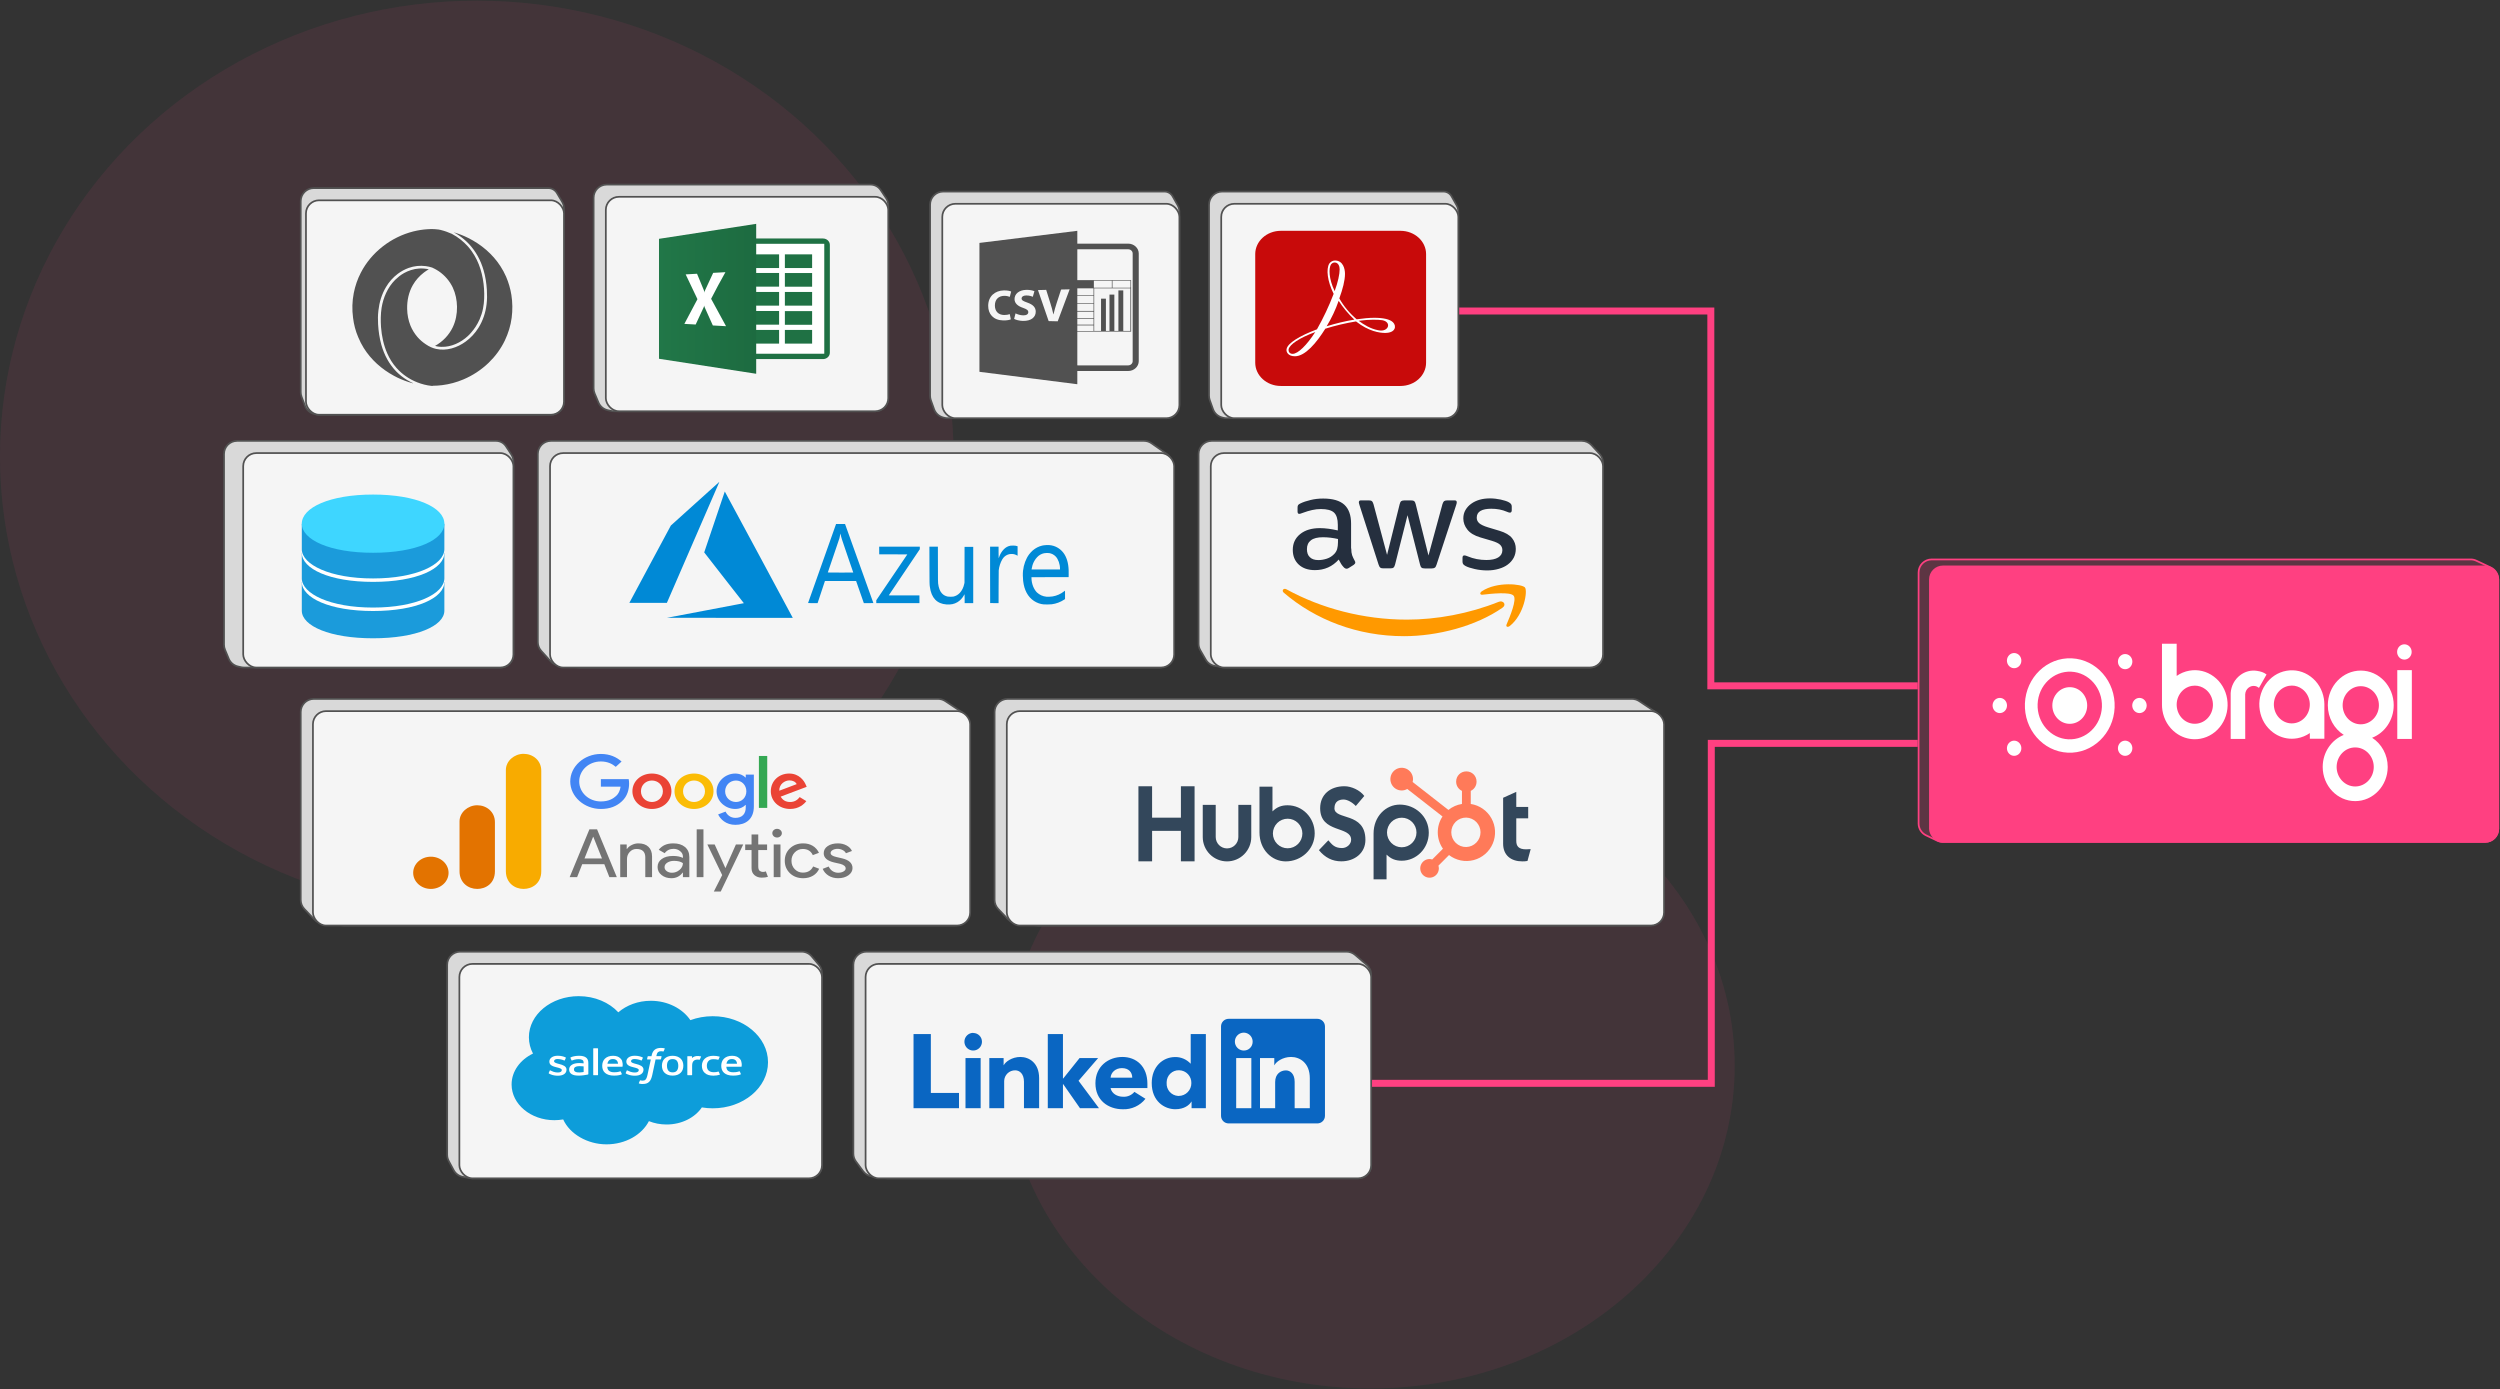 <svg width="1434" height="797" viewBox="0 0 1434 797" fill="none" xmlns="http://www.w3.org/2000/svg">
<rect x="0" y="0" width="1434" height="797" fill="#333333" stroke="none"/>
<g opacity="0.16">
<ellipse cx="273.5" cy="261.895" rx="273.5" ry="261.5" fill="#FF4081" fill-opacity="0.21"/>
<ellipse cx="273.5" cy="261.895" rx="273.5" ry="261.5" fill="#FF4081" fill-opacity="0.21"/>
<ellipse cx="273.5" cy="261.895" rx="273.5" ry="261.5" fill="#FF4081" fill-opacity="0.21"/>
</g>
<g opacity="0.16">
<ellipse cx="786" cy="611.395" rx="209" ry="185" fill="#FF4081" fill-opacity="0.21"/>
<ellipse cx="786" cy="611.395" rx="209" ry="185" fill="#FF4081" fill-opacity="0.21"/>
<ellipse cx="786" cy="611.395" rx="209" ry="185" fill="#FF4081" fill-opacity="0.21"/>
</g>
<path d="M172.5 408.395C172.5 404.252 175.858 400.895 180 400.895H531.5H538.078C539.558 400.895 541.006 401.333 542.238 402.154L551.66 408.436C553.747 409.827 555 412.168 555 414.676V523.395C555 527.537 551.642 530.895 547.5 530.895H197.557L185.016 529.683C183.221 529.51 181.549 528.696 180.306 527.391L174.569 521.367C173.241 519.972 172.5 518.12 172.5 516.195V408.395Z" fill="#D9D9D9" stroke="#515151"/>
<rect x="179.5" y="407.895" width="377" height="123" rx="7.5" fill="#F5F5F5" stroke="#515151"/>
<path d="M570.5 408.395C570.5 404.252 573.858 400.895 578 400.895H929.5H936.078C937.558 400.895 939.006 401.333 940.238 402.154L949.66 408.436C951.747 409.827 953 412.168 953 414.676V523.395C953 527.537 949.642 530.895 945.5 530.895H595.557L583.016 529.683C581.221 529.51 579.549 528.696 578.306 527.391L572.569 521.367C571.241 519.972 570.5 518.12 570.5 516.195V408.395Z" fill="#D9D9D9" stroke="#515151"/>
<rect x="577.5" y="407.895" width="377" height="123" rx="7.5" fill="#F5F5F5" stroke="#515151"/>
<path d="M256.5 553.395C256.5 549.252 259.858 545.895 264 545.895H458.482H459.837C462.046 545.895 464.141 546.868 465.566 548.554L469.729 553.481C470.873 554.835 471.5 556.55 471.5 558.322V668.395C471.5 672.537 468.142 675.895 464 675.895H271.062C270.637 675.895 270.213 675.858 269.794 675.787L265.568 675.062C263.29 674.671 261.319 673.252 260.226 671.215L257.391 665.93C256.806 664.839 256.5 663.621 256.5 662.384V553.395Z" fill="#D9D9D9" stroke="#515151"/>
<rect x="263.5" y="552.895" width="208" height="123" rx="7.5" fill="#F5F5F5" stroke="#515151"/>
<path d="M340.5 113.395C340.5 109.252 343.858 105.895 348 105.895H499.361C501.686 105.895 503.856 107.058 505.143 108.994L508.245 113.659C509.064 114.889 509.5 116.334 509.5 117.811V228.395C509.5 232.537 506.142 235.895 502 235.895H352.18C351.643 235.895 351.108 235.837 350.583 235.723L348.593 235.289C346.21 234.77 344.228 233.125 343.28 230.878L341.091 225.692C340.701 224.769 340.5 223.777 340.5 222.775V113.395Z" fill="#D9D9D9" stroke="#515151"/>
<rect x="347.5" y="112.895" width="162" height="123" rx="7.5" fill="#F5F5F5" stroke="#515151"/>
<g clip-path="url(#clip0_1426_581)">
<path d="M385.132 453.866C385.132 459.717 380.107 464.029 373.941 464.029C367.774 464.029 362.749 459.717 362.749 453.866C362.749 447.974 367.774 443.704 373.941 443.704C380.107 443.704 385.132 447.974 385.132 453.866ZM380.233 453.866C380.233 450.21 377.321 447.709 373.941 447.709C370.56 447.709 367.648 450.21 367.648 453.866C367.648 457.486 370.56 460.024 373.941 460.024C377.321 460.024 380.233 457.481 380.233 453.866Z" fill="#EA4335"/>
<path d="M409.276 453.866C409.276 459.717 404.251 464.029 398.084 464.029C391.917 464.029 386.893 459.717 386.893 453.866C386.893 447.979 391.917 443.704 398.084 443.704C404.251 443.704 409.276 447.974 409.276 453.866ZM404.376 453.866C404.376 450.21 401.464 447.709 398.084 447.709C394.704 447.709 391.792 450.21 391.792 453.866C391.792 457.486 394.704 460.024 398.084 460.024C401.464 460.024 404.376 457.481 404.376 453.866Z" fill="#FBBC05"/>
<path d="M432.413 444.318V462.563C432.413 470.067 427.554 473.133 421.81 473.133C416.403 473.133 413.148 469.838 411.921 467.144L416.187 465.527C416.946 467.181 418.807 469.133 421.805 469.133C425.482 469.133 427.76 467.066 427.76 463.176V461.715H427.589C426.493 462.947 424.38 464.024 421.714 464.024C416.136 464.024 411.026 459.598 411.026 453.903C411.026 448.167 416.136 443.704 421.714 443.704C424.375 443.704 426.488 444.781 427.589 445.977H427.76V444.323H432.413V444.318ZM428.107 453.903C428.107 450.325 425.487 447.709 422.152 447.709C418.772 447.709 415.94 450.325 415.94 453.903C415.94 457.445 418.772 460.024 422.152 460.024C425.487 460.024 428.107 457.445 428.107 453.903Z" fill="#4285F4"/>
<path d="M440.084 433.624V463.405H435.305V433.624H440.084Z" fill="#34A853"/>
<path d="M458.704 457.211L462.507 459.52C461.279 461.174 458.322 464.024 453.211 464.024C446.874 464.024 442.141 459.561 442.141 453.861C442.141 447.818 446.914 443.699 452.663 443.699C458.453 443.699 461.284 447.896 462.21 450.164L462.718 451.319L447.804 456.945C448.946 458.984 450.722 460.024 453.211 460.024C455.706 460.024 457.437 458.906 458.704 457.211ZM446.999 453.555L456.969 449.784C456.42 448.515 454.771 447.63 452.829 447.63C450.339 447.63 446.874 449.633 446.999 453.555Z" fill="#EA4335"/>
<path d="M344.662 451.222V446.911H360.611C360.767 447.662 360.848 448.551 360.848 449.513C360.848 452.748 359.877 456.748 356.748 459.598C353.705 462.484 349.817 464.024 344.667 464.024C335.12 464.024 327.092 456.94 327.092 448.244C327.092 439.548 335.12 432.465 344.667 432.465C349.948 432.465 353.71 434.353 356.537 436.813L353.197 439.855C351.17 438.123 348.424 436.776 344.662 436.776C337.69 436.776 332.238 441.894 332.238 448.244C332.238 454.595 337.69 459.712 344.662 459.712C349.184 459.712 351.759 458.058 353.409 456.556C354.747 455.337 355.627 453.596 355.974 451.218L344.662 451.222Z" fill="#4285F4"/>
<path d="M340.182 480.04L335.27 492.416H345.292L340.341 480.04H340.182ZM331.032 503.132H326.754L338.083 475.71H342.48L353.808 503.132H349.53L346.639 495.699H333.963L331.032 503.132Z" fill="#747474"/>
<path d="M355.758 484.369H359.482V486.967H359.64C360.215 486.056 361.116 485.298 362.334 484.694C363.572 484.072 364.839 483.756 366.136 483.756C368.672 483.756 370.612 484.423 371.959 485.74C373.326 487.039 374.019 488.907 374.019 491.333V503.132H370.137V491.586C370.058 488.51 368.365 486.967 365.067 486.967C363.532 486.967 362.235 487.544 361.185 488.699C360.155 489.836 359.64 491.18 359.64 492.74V503.132H355.758V484.369Z" fill="#747474"/>
<path d="M381.183 497.395C381.183 498.315 381.599 499.082 382.451 499.704C383.293 500.308 384.293 500.606 385.461 500.606C387.066 500.606 388.511 500.065 389.779 498.982C391.066 497.882 391.72 496.583 391.72 495.086C390.502 494.22 388.808 493.787 386.65 493.787C385.085 493.787 383.778 494.138 382.728 494.833C381.698 495.51 381.183 496.366 381.183 497.395ZM386.174 483.756C389.026 483.756 391.264 484.459 392.908 485.849C394.572 487.247 395.404 489.159 395.404 491.586V503.132H391.72V500.534H391.561C389.947 502.681 387.808 503.745 385.144 503.745C382.867 503.745 380.965 503.132 379.44 501.905C377.935 500.678 377.183 499.154 377.183 497.323C377.183 495.374 377.985 493.841 379.599 492.704C381.203 491.55 383.362 490.972 386.056 490.972C388.353 490.972 390.234 491.351 391.72 492.091V491.297C391.72 490.07 391.175 489.042 390.096 488.194C389.036 487.328 387.798 486.895 386.372 486.895C384.204 486.895 382.5 487.725 381.263 489.385L377.856 487.436C379.728 484.983 382.5 483.756 386.174 483.756Z" fill="#747474"/>
<path d="M403.502 475.71V503.132H399.621V475.71H403.502Z" fill="#747474"/>
<path d="M426.323 484.369L413.41 511.394H409.449L414.242 501.941L405.726 484.369H409.924L416.064 497.864H416.143L422.125 484.369H426.323Z" fill="#747474"/>
<path d="M436.956 503.42C435.292 503.42 433.906 502.951 432.797 502.013C431.688 501.075 431.113 499.767 431.093 498.08V487.58H427.449V484.369H431.093V478.632H434.936V484.369H440.006V487.58H434.936V496.925C434.936 498.179 435.193 499.036 435.728 499.487C436.282 499.92 436.887 500.137 437.55 500.137C437.867 500.137 438.164 500.119 438.461 500.064C438.748 499.992 439.026 499.911 439.293 499.812L440.481 502.951C439.471 503.258 438.303 503.42 436.956 503.42Z" fill="#747474"/>
<path d="M448.472 477.911C448.472 478.587 448.195 479.173 447.64 479.679C447.106 480.166 446.472 480.4 445.739 480.4C444.967 480.4 444.323 480.166 443.798 479.679C443.263 479.173 443.006 478.587 443.006 477.911C443.006 477.216 443.263 476.63 443.798 476.143C444.323 475.664 444.967 475.421 445.739 475.421C446.472 475.421 447.106 475.664 447.64 476.143C448.195 476.63 448.472 477.216 448.472 477.911ZM447.68 484.369V503.132H443.798V484.369H447.68Z" fill="#747474"/>
<path d="M460.72 503.745C457.65 503.745 455.115 502.798 453.114 500.895C451.134 498.973 450.144 496.592 450.144 493.751C450.144 490.864 451.134 488.483 453.114 486.606C455.115 484.712 457.65 483.756 460.72 483.756C462.829 483.756 464.661 484.243 466.226 485.199C467.78 486.164 468.959 487.49 469.751 489.168L466.226 490.503C465.136 488.149 463.225 486.967 460.482 486.967C458.709 486.967 457.175 487.617 455.887 488.916C454.62 490.215 453.986 491.829 453.986 493.751C453.986 495.681 454.62 497.287 455.887 498.585C457.175 499.884 458.709 500.534 460.482 500.534C463.304 500.534 465.285 499.361 466.424 496.998L469.87 498.333C469.127 500.02 467.949 501.346 466.344 502.302C464.73 503.258 462.859 503.745 460.72 503.745Z" fill="#747474"/>
<path d="M489 497.936C489 499.578 488.208 500.958 486.624 502.085C485.059 503.186 483.098 503.745 480.721 503.745C478.662 503.745 476.84 503.249 475.255 502.266C473.69 501.283 472.571 499.984 471.888 498.369L475.334 497.034C475.859 498.171 476.602 499.046 477.553 499.668C478.523 500.299 479.583 500.606 480.721 500.606C481.959 500.606 482.989 500.372 483.811 499.884C484.653 499.406 485.079 498.829 485.079 498.153C485.079 496.953 484.059 496.078 482.029 495.519L478.503 494.725C474.483 493.787 472.482 492.019 472.482 489.421C472.482 487.716 473.245 486.345 474.78 485.307C476.305 484.279 478.266 483.756 480.642 483.756C482.464 483.756 484.108 484.153 485.594 484.947C487.069 485.74 488.099 486.805 488.683 488.122L485.237 489.421C484.841 488.627 484.187 488.014 483.296 487.581C482.425 487.13 481.444 486.895 480.365 486.895C479.355 486.895 478.444 487.13 477.632 487.581C476.84 488.041 476.443 488.609 476.443 489.276C476.443 490.341 477.553 491.108 479.771 491.586L482.86 492.307C486.95 493.227 489 495.104 489 497.936Z" fill="#747474"/>
<path d="M290.17 441.641V499.76C290.17 506.268 295.095 509.887 300.321 509.887C305.155 509.887 310.472 506.805 310.472 499.76V442.081C310.472 436.123 305.638 432.395 300.321 432.395C295.004 432.395 290.17 436.509 290.17 441.641Z" fill="#F8AB00"/>
<path d="M263.585 471.141V499.76C263.585 506.268 268.509 509.887 273.736 509.887C278.569 509.887 283.886 506.805 283.886 499.76V471.581C283.886 465.623 279.053 461.895 273.736 461.895C268.419 461.895 263.585 466.009 263.585 471.141Z" fill="#E37300"/>
<path d="M257.301 500.641C257.301 505.746 252.755 509.887 247.151 509.887C241.547 509.887 237 505.746 237 500.641C237 495.536 241.547 491.395 247.151 491.395C252.755 491.395 257.301 495.536 257.301 500.641Z" fill="#E37300"/>
</g>
<g clip-path="url(#clip1_1426_581)">
<path d="M354.661 580.665C359.407 576.588 366.002 574.051 373.306 574.051C383.022 574.051 391.484 578.527 396.005 585.154C399.93 583.706 404.273 582.896 408.826 582.896C426.345 582.896 440.533 594.716 440.533 609.312C440.533 623.909 426.328 635.729 408.826 635.729C406.686 635.729 404.595 635.556 402.584 635.211C398.611 641.055 391.034 645.012 382.347 645.012C378.711 645.012 375.268 644.322 372.212 643.087C368.19 650.909 358.795 656.395 347.872 656.395C336.949 656.395 326.782 650.445 323.05 642.104C321.425 642.383 319.736 642.542 317.999 642.542C304.438 642.542 293.45 633.378 293.45 622.063C293.45 614.479 298.389 607.865 305.725 604.319C304.212 601.45 303.376 598.276 303.376 594.955C303.376 581.94 316.165 571.395 331.946 571.395C341.212 571.395 349.449 575.034 354.661 580.665Z" fill="#0D9DDA"/>
<path d="M314.766 615.475C314.669 615.674 314.798 615.714 314.83 615.754C315.104 615.913 315.393 616.032 315.667 616.179C317.163 616.829 318.578 617.029 320.058 617.029C323.083 617.029 324.949 615.7 324.949 613.575V613.536C324.949 611.57 322.825 610.853 320.847 610.335L320.589 610.268C319.093 609.87 317.806 609.525 317.806 608.701V608.661C317.806 607.971 318.562 607.453 319.737 607.453C321.04 607.453 322.584 607.811 323.565 608.263C323.565 608.263 323.855 608.422 323.967 608.183C324.032 608.05 324.531 606.935 324.579 606.815C324.643 606.682 324.531 606.589 324.434 606.536C323.292 605.965 321.731 605.58 320.107 605.58H319.801C317.034 605.58 315.104 606.961 315.104 608.927V608.967C315.104 611.052 317.227 611.716 319.222 612.194L319.544 612.274C320.991 612.646 322.246 612.964 322.246 613.801V613.841C322.246 614.611 321.426 615.182 320.123 615.182C319.608 615.182 317.983 615.182 316.23 614.253C316.021 614.146 315.892 614.08 315.731 614C315.651 613.961 315.425 613.881 315.329 614.107L314.734 615.475H314.766Z" fill="white"/>
<path d="M358.924 615.475C358.828 615.674 358.957 615.714 358.989 615.754C359.262 615.913 359.552 616.032 359.825 616.179C361.321 616.829 362.737 617.029 364.217 617.029C367.241 617.029 369.107 615.7 369.107 613.575V613.536C369.107 611.57 367 610.853 365.005 610.335L364.748 610.268C363.252 609.87 361.965 609.525 361.965 608.701V608.661C361.965 607.971 362.721 607.453 363.895 607.453C365.198 607.453 366.743 607.811 367.724 608.263C367.724 608.263 368.014 608.422 368.126 608.183C368.191 608.05 368.689 606.935 368.737 606.815C368.802 606.682 368.689 606.589 368.593 606.536C367.451 605.965 365.89 605.58 364.265 605.58H363.96C361.193 605.58 359.262 606.961 359.262 608.927V608.967C359.262 611.052 361.386 611.716 363.381 612.194L363.702 612.274C365.15 612.646 366.405 612.964 366.405 613.801V613.841C366.405 614.611 365.584 615.182 364.281 615.182C363.767 615.182 362.142 615.182 360.388 614.253C360.179 614.146 360.051 614.08 359.89 614C359.841 613.974 359.584 613.894 359.487 614.107L358.892 615.475H358.924Z" fill="white"/>
<path d="M391.597 609.06C391.356 608.37 390.97 607.759 390.455 607.254C389.94 606.749 389.297 606.338 388.525 606.045C387.752 605.753 386.852 605.594 385.822 605.594C384.792 605.594 383.892 605.74 383.119 606.045C382.347 606.338 381.704 606.749 381.189 607.254C380.674 607.759 380.288 608.37 380.047 609.06C379.805 609.751 379.677 610.495 379.677 611.291C379.677 612.088 379.805 612.845 380.047 613.523C380.288 614.213 380.674 614.824 381.189 615.329C381.704 615.834 382.363 616.245 383.119 616.538C383.892 616.83 384.792 616.976 385.822 616.976C386.852 616.976 387.752 616.83 388.525 616.538C389.297 616.245 389.94 615.847 390.455 615.329C390.97 614.824 391.356 614.213 391.597 613.523C391.838 612.832 391.967 612.088 391.967 611.291C391.967 610.495 391.838 609.738 391.597 609.06ZM389.072 611.291C389.072 612.5 388.798 613.443 388.267 614.12C387.736 614.784 386.932 615.103 385.822 615.103C384.712 615.103 383.908 614.784 383.377 614.12C382.846 613.443 382.572 612.5 382.572 611.291C382.572 610.083 382.846 609.14 383.361 608.476C383.892 607.812 384.68 607.493 385.806 607.493C386.932 607.493 387.72 607.812 388.251 608.476C388.782 609.14 389.055 610.083 389.055 611.291" fill="white"/>
<path fill-rule="evenodd" clip-rule="evenodd" d="M412.285 614.785C412.205 614.586 411.963 614.665 411.963 614.665C411.593 614.785 411.207 614.891 410.789 614.944C410.371 614.997 409.904 615.024 409.405 615.024C408.183 615.024 407.218 614.718 406.526 614.134C405.834 613.536 405.432 612.58 405.448 611.292C405.448 610.11 405.802 609.233 406.413 608.556C407.025 607.879 407.958 607.546 409.212 607.546C410.258 607.546 411.046 607.639 411.883 607.865C411.883 607.865 412.076 607.932 412.172 607.719C412.398 607.214 412.558 606.856 412.8 606.298C412.864 606.139 412.703 606.072 412.639 606.059C412.317 605.953 411.545 605.78 410.966 605.714C410.419 605.647 409.791 605.607 409.084 605.607C408.022 605.607 407.089 605.754 406.268 606.059C405.464 606.351 404.788 606.763 404.241 607.268C403.695 607.772 403.292 608.383 403.019 609.074C402.745 609.764 402.601 610.508 402.601 611.318C402.601 613.045 403.164 614.439 404.274 615.462C405.384 616.485 407.057 617.003 409.245 617.003C410.531 617.003 411.851 616.79 412.816 616.471C412.816 616.471 412.993 616.405 412.912 616.219L412.301 614.811L412.285 614.785Z" fill="white"/>
<path fill-rule="evenodd" clip-rule="evenodd" d="M425.171 608.675C424.962 608.011 424.431 607.334 424.077 607.028C423.53 606.537 422.999 606.205 422.452 606.005C421.76 605.753 420.924 605.594 420.007 605.594C418.945 605.594 417.98 605.74 417.192 606.045C416.403 606.351 415.744 606.763 415.229 607.28C414.714 607.798 414.328 608.409 414.071 609.113C413.829 609.804 413.701 610.561 413.701 611.358C413.701 612.155 413.829 612.925 414.087 613.602C414.344 614.293 414.762 614.891 415.325 615.395C415.889 615.9 416.612 616.298 417.465 616.564C418.318 616.843 419.363 616.976 420.554 616.976C423.015 616.976 424.318 616.511 424.849 616.272C424.945 616.232 425.026 616.152 424.929 615.94L424.366 614.652C424.286 614.466 424.045 614.532 424.045 614.532C423.433 614.718 422.565 615.05 420.538 615.05C419.219 615.05 418.237 614.731 417.626 614.227C416.999 613.709 416.693 612.952 416.629 611.889H425.155C425.155 611.889 425.38 611.889 425.396 611.716C425.396 611.637 425.685 610.269 425.139 608.688L425.171 608.675ZM416.693 610.149C416.805 609.485 417.031 608.927 417.385 608.489C417.899 607.825 418.704 607.466 419.83 607.466C420.956 607.466 421.68 607.825 422.211 608.489C422.565 608.927 422.709 609.498 422.774 610.149H416.693Z" fill="white"/>
<path fill-rule="evenodd" clip-rule="evenodd" d="M356.897 608.675C356.688 608.011 356.157 607.334 355.803 607.028C355.256 606.537 354.726 606.205 354.179 606.005C353.487 605.753 352.65 605.594 351.733 605.594C350.672 605.594 349.706 605.74 348.918 606.045C348.13 606.351 347.47 606.763 346.956 607.28C346.441 607.798 346.055 608.409 345.797 609.113C345.556 609.804 345.427 610.561 345.427 611.358C345.427 612.155 345.556 612.925 345.813 613.602C346.071 614.293 346.489 614.891 347.052 615.395C347.615 615.9 348.339 616.298 349.192 616.564C350.044 616.843 351.09 616.976 352.28 616.976C354.742 616.976 356.045 616.511 356.576 616.272C356.672 616.232 356.752 616.152 356.64 615.94L356.077 614.652C355.996 614.466 355.755 614.532 355.755 614.532C355.144 614.718 354.275 615.05 352.248 615.05C350.929 615.05 349.948 614.731 349.336 614.227C348.709 613.709 348.403 612.952 348.339 611.889H356.865C356.865 611.889 357.09 611.889 357.106 611.716C357.106 611.637 357.396 610.269 356.849 608.688L356.897 608.675ZM348.419 610.149C348.532 609.485 348.757 608.927 349.111 608.489C349.642 607.825 350.43 607.466 351.556 607.466C352.682 607.466 353.406 607.825 353.953 608.489C354.307 608.927 354.452 609.498 354.516 610.149H348.436H348.419Z" fill="white"/>
<path d="M333.378 609.804C333.024 609.777 332.59 609.777 332.043 609.777C331.319 609.777 330.611 609.857 329.936 610.003C329.276 610.149 328.665 610.375 328.15 610.68C327.635 610.986 327.217 611.371 326.911 611.836C326.606 612.301 326.461 612.845 326.461 613.456C326.461 614.067 326.59 614.625 326.847 615.063C327.104 615.502 327.474 615.873 327.957 616.166C328.424 616.445 329.019 616.657 329.694 616.79C330.37 616.909 331.126 616.976 331.947 616.976C332.815 616.976 333.7 616.909 334.537 616.803C335.373 616.684 336.403 616.511 336.676 616.458C336.966 616.405 337.271 616.338 337.271 616.338C337.481 616.298 337.464 616.112 337.464 616.112V609.671C337.464 608.263 336.998 607.214 336.097 606.563C335.196 605.912 333.893 605.594 332.188 605.594C331.544 605.594 330.515 605.66 329.904 605.766C329.904 605.766 328.037 606.059 327.281 606.563C327.281 606.563 327.121 606.643 327.201 606.842L327.812 608.184C327.893 608.356 328.086 608.303 328.086 608.303C328.086 608.303 328.15 608.277 328.231 608.25C329.871 607.52 331.947 607.533 331.947 607.533C332.864 607.533 333.571 607.692 334.054 607.984C334.521 608.277 334.762 608.728 334.762 609.658V609.95C334.038 609.857 333.362 609.817 333.362 609.817L333.378 609.804ZM329.984 614.745C329.646 614.519 329.598 614.466 329.485 614.333C329.324 614.12 329.228 613.815 329.228 613.416C329.228 612.792 329.469 612.354 329.984 612.048C329.984 612.048 330.724 611.517 332.461 611.544C333.684 611.544 334.778 611.703 334.778 611.703V614.904C334.778 614.904 333.7 615.09 332.477 615.156C330.74 615.236 329.968 614.745 329.984 614.745Z" fill="white"/>
<path fill-rule="evenodd" clip-rule="evenodd" d="M402.134 606.178C402.198 606.019 402.07 605.939 402.005 605.926C401.861 605.886 401.137 605.753 400.574 605.727C399.496 605.674 398.901 605.82 398.37 606.019C397.839 606.218 397.26 606.537 396.922 606.896V606.032C396.922 605.913 396.825 605.82 396.681 605.82H394.493C394.348 605.82 394.251 605.913 394.251 606.032V616.538C394.251 616.657 394.364 616.75 394.509 616.75H396.745C396.89 616.75 397.002 616.657 397.002 616.538V611.292C397.002 610.588 397.099 609.884 397.292 609.446C397.469 609.007 397.726 608.662 398.032 608.41C398.338 608.157 398.691 607.985 399.078 607.892C399.48 607.785 399.914 607.759 400.22 607.759C400.67 607.759 401.153 607.852 401.153 607.852C401.314 607.865 401.41 607.785 401.458 607.666C401.603 607.347 402.021 606.378 402.102 606.192L402.134 606.178Z" fill="white"/>
<path fill-rule="evenodd" clip-rule="evenodd" d="M381.108 601.317C380.835 601.251 380.593 601.198 380.272 601.158C379.95 601.105 379.548 601.078 379.113 601.078C377.569 601.078 376.363 601.437 375.51 602.154C374.657 602.858 374.078 603.934 373.805 605.341L373.708 605.82H371.778C371.778 605.82 371.536 605.82 371.488 606.019L371.166 607.48C371.15 607.626 371.215 607.705 371.44 607.705H373.322L371.408 616.511C371.263 617.215 371.086 617.799 370.893 618.251C370.7 618.689 370.523 619.008 370.298 619.247C370.072 619.473 369.879 619.645 369.526 619.738C369.236 619.818 368.898 619.858 368.528 619.858C368.319 619.858 368.046 619.831 367.836 619.791C367.627 619.765 367.531 619.725 367.37 619.672C367.37 619.672 367.145 619.605 367.064 619.791C367 619.937 366.485 621.08 366.437 621.226C366.373 621.359 366.469 621.478 366.566 621.505C366.823 621.584 367 621.624 367.338 621.691C367.804 621.784 368.206 621.784 368.593 621.784C369.381 621.784 370.089 621.691 370.684 621.518C371.279 621.345 371.794 621.027 372.26 620.615C372.759 620.163 373.065 619.685 373.37 619.034C373.66 618.397 373.917 617.6 374.126 616.67L376.041 607.692H378.856C378.856 607.692 379.097 607.692 379.146 607.493L379.467 606.032C379.483 605.886 379.419 605.806 379.194 605.806H376.475C376.475 605.806 376.62 604.97 376.926 604.212C377.054 603.894 377.312 603.641 377.521 603.455C377.73 603.283 377.971 603.163 378.229 603.084C378.502 603.017 378.808 602.977 379.146 602.977C379.403 602.977 379.66 603.004 379.853 603.03C380.111 603.07 380.223 603.097 380.288 603.123C380.561 603.19 380.609 603.123 380.658 603.017L381.317 601.543C381.382 601.384 381.221 601.317 381.156 601.304L381.108 601.317Z" fill="white"/>
<path fill-rule="evenodd" clip-rule="evenodd" d="M343.031 616.537C343.031 616.657 342.934 616.75 342.789 616.75H340.521C340.376 616.75 340.28 616.657 340.28 616.537V601.516C340.28 601.397 340.376 601.304 340.521 601.304H342.789C342.934 601.304 343.031 601.397 343.031 601.516V616.537Z" fill="white"/>
</g>
<path d="M489.5 553.395C489.5 549.252 492.858 545.895 497 545.895H768.351H772.383C774.174 545.895 775.907 546.536 777.266 547.702L783.884 553.38C785.544 554.804 786.5 556.884 786.5 559.072V668.395C786.5 672.537 783.142 675.895 779 675.895H508.871L500.236 674.821C498.198 674.568 496.354 673.491 495.132 671.84L490.971 666.218C490.016 664.927 489.5 663.363 489.5 661.756V553.395Z" fill="#D9D9D9" stroke="#515151"/>
<rect x="496.5" y="552.895" width="290" height="123" rx="7.5" fill="#F5F5F5" stroke="#515151"/>
<g clip-path="url(#clip2_1426_581)">
<path d="M677.368 450.984V469.028H660.841V450.984H653V494.057H660.843V476.599H677.366V494.057H685.211V450.984H677.368ZM710.316 480.135C710.316 481.862 709.632 483.517 708.415 484.738C707.198 485.959 705.547 486.645 703.826 486.645C702.104 486.645 700.454 485.959 699.236 484.738C698.019 483.517 697.336 481.862 697.336 480.135V461.685H689.896V480.135C689.896 483.837 691.362 487.387 693.972 490.005C696.581 492.622 700.121 494.093 703.812 494.093C707.503 494.093 711.042 492.622 713.652 490.005C716.262 487.387 717.728 483.837 717.728 480.135V461.685H710.316V480.135ZM765.443 463.586C765.443 459.803 767.937 458.604 770.669 458.604C772.872 458.604 775.78 460.286 777.684 462.326L782.555 456.565C780.123 453.265 775.19 450.984 771.15 450.984C763.078 450.984 757.241 455.726 757.241 463.586C757.241 478.17 775.012 473.541 775.012 481.704C775.012 484.221 772.575 486.443 769.786 486.443C765.385 486.443 763.959 484.287 761.938 482.004L756.53 487.644C759.99 491.902 764.256 494.065 769.365 494.065C777.034 494.065 783.203 489.267 783.203 481.764C783.203 465.575 765.43 470.606 765.43 463.586M875.383 487.176C870.987 487.176 869.737 485.268 869.737 482.347V469.413H876.571V462.86H869.737V454.214L862.193 457.61V483.955C862.193 490.693 866.829 494.089 873.184 494.089C874.181 494.106 875.179 494.025 876.16 493.85L878 487.054C877.17 487.112 876.217 487.169 875.383 487.169M738.636 461.9C734.951 461.9 732.378 462.973 729.891 465.419V451.242H722.44V477.521C722.44 487.357 729.53 494.097 737.498 494.097C746.337 494.097 754.112 487.238 754.112 478.002C754.112 468.881 746.957 461.906 738.636 461.906M738.589 486.575C737.479 486.575 736.379 486.356 735.353 485.93C734.327 485.504 733.395 484.879 732.61 484.091C731.825 483.304 731.202 482.369 730.777 481.34C730.352 480.311 730.134 479.208 730.134 478.094C730.134 476.981 730.352 475.878 730.777 474.849C731.202 473.82 731.825 472.885 732.61 472.097C733.395 471.31 734.327 470.685 735.353 470.259C736.379 469.833 737.479 469.613 738.589 469.613C740.832 469.613 742.982 470.507 744.568 472.097C746.154 473.688 747.045 475.845 747.045 478.094C747.045 480.344 746.154 482.501 744.568 484.091C742.982 485.682 740.832 486.575 738.589 486.575ZM819.551 477.61C819.551 468.357 811.793 461.515 802.937 461.515C794.971 461.515 787.879 468.253 787.879 478.091V504.385H795.329V490.188C797.813 492.63 800.39 493.708 804.071 493.708C812.391 493.708 819.551 486.733 819.551 477.61ZM812.495 477.516C812.495 479.766 811.604 481.923 810.019 483.513C808.433 485.104 806.282 485.997 804.04 485.997C801.797 485.997 799.646 485.104 798.061 483.513C796.475 481.923 795.584 479.766 795.584 477.516C795.584 475.267 796.475 473.11 798.061 471.519C799.646 469.929 801.797 469.035 804.04 469.035C806.282 469.035 808.433 469.929 810.019 471.519C811.604 473.11 812.495 475.267 812.495 477.516Z" fill="#33475B"/>
<path d="M843.626 461.153V453.644C844.615 453.18 845.453 452.444 846.042 451.521C846.63 450.599 846.945 449.527 846.95 448.432V448.26C846.95 445.066 844.369 442.477 841.185 442.477H841.013C839.484 442.477 838.018 443.086 836.937 444.171C835.855 445.255 835.248 446.726 835.248 448.26V448.432C835.253 449.527 835.568 450.599 836.157 451.521C836.745 452.444 837.583 453.18 838.572 453.644V461.153C835.729 461.59 833.051 462.772 830.81 464.581L810.277 448.541C810.424 448.01 810.5 447.465 810.509 446.918C810.511 445.63 810.133 444.369 809.421 443.296C808.709 442.223 807.696 441.386 806.51 440.891C805.324 440.396 804.018 440.264 802.757 440.514C801.497 440.763 800.338 441.382 799.428 442.291C798.518 443.201 797.897 444.361 797.645 445.625C797.392 446.888 797.519 448.198 798.009 449.39C798.499 450.581 799.33 451.6 800.397 452.317C801.465 453.035 802.72 453.419 804.005 453.42C805.129 453.415 806.232 453.114 807.204 452.547L827.422 468.328C825.606 471.08 824.658 474.317 824.703 477.617C824.747 480.917 825.782 484.127 827.672 486.829L821.523 492.999C821.026 492.84 820.508 492.755 819.986 492.748C818.932 492.749 817.901 493.063 817.024 493.651C816.148 494.239 815.465 495.075 815.061 496.053C814.658 497.03 814.553 498.105 814.759 499.143C814.965 500.18 815.473 501.133 816.219 501.881C816.964 502.629 817.914 503.139 818.949 503.345C819.983 503.552 821.055 503.446 822.03 503.042C823.004 502.637 823.837 501.952 824.424 501.073C825.01 500.194 825.324 499.16 825.325 498.102C825.318 497.579 825.233 497.059 825.074 496.561L831.158 490.457C833.141 491.989 835.449 493.045 837.902 493.544C840.356 494.044 842.891 493.973 845.313 493.338C847.735 492.703 849.98 491.52 851.876 489.881C853.772 488.241 855.269 486.188 856.252 483.878C857.234 481.568 857.677 479.064 857.546 476.556C857.414 474.048 856.712 471.604 855.494 469.411C854.275 467.217 852.572 465.333 850.515 463.901C848.458 462.47 846.101 461.53 843.626 461.153ZM841.104 485.85C839.98 485.881 838.861 485.685 837.813 485.275C836.765 484.865 835.81 484.249 835.004 483.462C834.198 482.675 833.557 481.735 833.12 480.695C832.682 479.656 832.457 478.539 832.457 477.411C832.457 476.283 832.682 475.167 833.12 474.127C833.557 473.088 834.198 472.147 835.004 471.361C835.81 470.574 836.765 469.957 837.813 469.547C838.861 469.137 839.98 468.942 841.104 468.973C843.283 469.049 845.348 469.971 846.863 471.544C848.378 473.117 849.225 475.218 849.226 477.405C849.227 479.592 848.382 481.694 846.869 483.268C845.355 484.843 843.292 485.767 841.113 485.845" fill="#FF7A59"/>
</g>
<g clip-path="url(#clip3_1426_581)">
<path d="M596.042 618.42V635.645H587.347V620.495C587.347 615.87 584.776 613.945 582.379 613.945C580.734 613.897 579.137 614.509 577.94 615.646C576.743 616.783 576.043 618.351 575.995 620.007C575.982 620.219 575.982 620.432 575.995 620.645V635.645H567.474V606.895H575.672V610.957H575.783C576.64 609.195 580.305 606.27 585.298 606.27C590.291 606.27 596.042 609.67 596.042 618.42ZM553.811 635.645H562.505V606.895H553.811V635.645ZM558.158 592.457C557.166 592.469 556.199 592.777 555.38 593.34C554.561 593.904 553.926 594.699 553.555 595.625C553.184 596.551 553.093 597.567 553.294 598.545C553.495 599.523 553.979 600.419 554.685 601.121C555.391 601.823 556.287 602.299 557.261 602.489C558.235 602.679 559.244 602.575 560.159 602.19C561.075 601.805 561.857 601.157 562.407 600.326C562.957 599.494 563.25 598.518 563.251 597.52C563.251 596.193 562.727 594.922 561.795 593.984C560.864 593.046 559.6 592.52 558.282 592.52L558.158 592.457ZM760 588.77V640.02C760 641.18 759.542 642.293 758.727 643.113C757.911 643.934 756.806 644.395 755.653 644.395H704.726C703.573 644.395 702.468 643.934 701.652 643.113C700.837 642.293 700.379 641.18 700.379 640.02V588.77C700.379 587.609 700.837 586.496 701.652 585.676C702.468 584.855 703.573 584.395 704.726 584.395H755.653C756.806 584.395 757.911 584.855 758.727 585.676C759.542 586.496 760 587.609 760 588.77ZM717.768 606.895H709.074V635.645H717.768V606.895ZM718.514 597.52C718.526 596.506 718.239 595.512 717.69 594.662C717.14 593.813 716.353 593.146 715.427 592.747C714.502 592.347 713.479 592.233 712.489 592.419C711.499 592.605 710.585 593.082 709.865 593.79C709.144 594.498 708.648 595.405 708.439 596.396C708.231 597.388 708.319 598.419 708.693 599.361C709.067 600.302 709.71 601.11 710.54 601.684C711.371 602.257 712.352 602.57 713.359 602.582H713.421C714.074 602.599 714.723 602.486 715.332 602.25C715.941 602.014 716.498 601.659 716.971 601.206C717.444 600.754 717.824 600.212 718.088 599.611C718.353 599.011 718.498 598.364 718.514 597.707V597.52ZM751.305 618.42C751.305 609.67 745.554 606.27 740.561 606.27C735.568 606.27 731.866 609.195 731.047 610.957H730.935V606.895H722.737V635.645H731.432V620.645C731.432 616.032 734.549 613.982 737.58 613.982C740.064 613.982 742.611 615.907 742.611 620.532V635.645H751.305V618.42ZM533.937 593.145H524V635.645H550.084V626.895H533.937V593.145ZM658.147 621.607V624.107H637.032C637.047 624.293 637.093 624.474 637.168 624.645C637.889 627.057 640.485 629.095 644.31 629.095C645.517 629.156 646.721 628.934 647.829 628.449C648.937 627.963 649.918 627.226 650.695 626.295L657.029 630.27C655.486 632.225 653.507 633.788 651.252 634.83C648.997 635.872 646.529 636.366 644.049 636.27C635.715 636.27 628.337 631.17 628.337 621.382C628.337 611.595 635.789 606.27 643.789 606.27C651.788 606.27 658.147 611.657 658.147 621.607ZM649.453 618.145C649.453 615.145 647.515 612.67 643.553 612.67C639.826 612.67 637.23 615.17 637.032 618.145H649.453ZM629.902 606.895H619.245L609.879 618.607H609.705V593.145H601.011V635.645H609.705V621.895H609.879L619.468 635.645H630.361L618.648 619.932L629.902 606.895ZM682.989 593.145H691.684V635.645H683.486V631.895H683.375C682.281 633.795 679.35 636.257 674.183 636.257C667.972 636.257 660.632 631.72 660.632 621.257C660.632 611.845 666.966 606.32 674.071 606.32C675.717 606.295 677.35 606.616 678.867 607.262C680.383 607.908 681.749 608.864 682.878 610.07H682.989V593.145ZM683.362 621.257C683.387 620.315 683.227 619.377 682.891 618.497C682.556 617.617 682.051 616.812 681.406 616.128C680.762 615.444 679.989 614.895 679.133 614.512C678.278 614.129 677.355 613.919 676.419 613.895H676.232C674.409 613.851 672.644 614.537 671.323 615.803C670.003 617.069 669.235 618.81 669.19 620.645C669.19 620.832 669.19 621.007 669.19 621.195C669.134 622.114 669.259 623.035 669.557 623.906C669.856 624.776 670.322 625.579 670.928 626.269C671.535 626.958 672.271 627.521 673.093 627.924C673.916 628.327 674.81 628.564 675.723 628.62H676.22C678.136 628.593 679.964 627.803 681.303 626.423C682.641 625.043 683.382 623.186 683.362 621.257Z" fill="#0A66C2"/>
</g>
<path d="M308.5 260.395C308.5 256.252 311.858 252.895 316 252.895H650.158H656.2C657.74 252.895 659.242 253.368 660.503 254.252L669.303 260.415C671.307 261.819 672.5 264.112 672.5 266.558V375.395C672.5 379.537 669.142 382.895 665 382.895H332.326L320.625 381.707C318.78 381.52 317.07 380.656 315.825 379.282L310.443 373.345C309.193 371.966 308.5 370.17 308.5 368.308V260.395Z" fill="#D9D9D9" stroke="#515151"/>
<rect x="315.5" y="259.895" width="358" height="123" rx="7.5" fill="#F5F5F5" stroke="#515151"/>
<path d="M172.5 115.395C172.5 111.252 175.858 107.895 180 107.895H314.488C316.523 107.895 318.408 108.967 319.448 110.716L322.447 115.76C323.136 116.92 323.5 118.244 323.5 119.593V230.395C323.5 234.537 320.142 237.895 316 237.895H183.08C182.482 237.895 181.886 237.823 181.305 237.681L180.182 237.408C177.777 236.822 175.815 235.086 174.941 232.77L172.983 227.584C172.664 226.737 172.5 225.84 172.5 224.935V115.395Z" fill="#D9D9D9" stroke="#515151"/>
<rect x="175.5" y="114.895" width="148" height="123" rx="7.5" fill="#F5F5F5" stroke="#515151"/>
<path d="M687.5 260.395C687.5 256.252 690.858 252.895 695 252.895H905.419H907.354C909.463 252.895 911.476 253.783 912.897 255.343L917.543 260.441C918.802 261.823 919.5 263.624 919.5 265.493V375.395C919.5 379.537 916.142 382.895 912 382.895H703.144C702.75 382.895 702.356 382.863 701.967 382.802L696.915 381.999C694.684 381.644 692.732 380.303 691.601 378.348L688.508 373.003C687.848 371.861 687.5 370.566 687.5 369.247V260.395Z" fill="#D9D9D9" stroke="#515151"/>
<rect x="694.5" y="259.895" width="225" height="123" rx="7.5" fill="#F5F5F5" stroke="#515151"/>
<path d="M693.5 117.395C693.5 113.252 696.858 109.895 701 109.895H827.988C829.895 109.895 831.655 110.923 832.59 112.584L835.535 117.812C836.168 118.935 836.5 120.203 836.5 121.493V232.395C836.5 236.537 833.142 239.895 829 239.895H703.599C702.969 239.895 702.342 239.815 701.731 239.658L700.99 239.468C698.58 238.848 696.634 237.073 695.796 234.729L693.938 229.533C693.648 228.722 693.5 227.868 693.5 227.007V117.395Z" fill="#D9D9D9" stroke="#515151"/>
<rect x="700.5" y="116.895" width="136" height="123" rx="7.5" fill="#F5F5F5" stroke="#515151"/>
<g clip-path="url(#clip4_1426_581)">
<path d="M473.439 138.763H417.689V204.235H473.439V138.763Z" fill="white"/>
<path d="M415.561 136.798C413.37 136.798 411.604 138.431 411.604 140.464V202.312C411.604 204.342 413.37 205.979 415.561 205.979H472.043C474.235 205.979 476 204.342 476 202.312V140.464C476 138.431 474.235 136.798 472.043 136.798H415.561ZM414.768 139.836H472.803V202.906H414.768V139.836Z" fill="#1F7144"/>
<path d="M465.831 145.901H450.204V153.745H465.831V145.901Z" fill="#1F7144"/>
<path d="M446.889 145.901H431.262V153.745H446.889V145.901Z" fill="#1F7144"/>
<path d="M465.831 156.613H450.204V164.457H465.831V156.613Z" fill="#1F7144"/>
<path d="M446.889 156.577H431.262V164.421H446.889V156.577Z" fill="#1F7144"/>
<path d="M465.831 167.472H450.204V175.315H465.831V167.472Z" fill="#1F7144"/>
<path d="M446.889 167.472H431.262V175.315H446.889V167.472Z" fill="#1F7144"/>
<path d="M465.831 178.455H450.204V186.299H465.831V178.455Z" fill="#1F7144"/>
<path d="M446.889 178.384H431.262V186.228H446.889V178.384Z" fill="#1F7144"/>
<path d="M465.831 189.251H450.204V197.095H465.831V189.251Z" fill="#1F7144"/>
<path d="M446.889 189.251H431.262V197.095H446.889V189.251Z" fill="#1F7144"/>
<path d="M433.752 214.395V128.395L378 136.992V205.793L433.752 214.395Z" fill="url(#paint0_linear_1426_581)"/>
<path d="M399.816 157.024L403.677 166.351C403.955 166.902 404.081 167.493 404.145 167.892C404.115 167.428 404.22 167.066 404.503 166.351L409.078 156.512L416.106 156.124C413.26 161.163 410.523 166.254 407.897 171.395L416.457 187.104L408.882 186.685L404.278 176.435C403.918 175.662 403.988 175.556 403.915 175.178C403.881 175.447 403.87 175.668 403.677 176.156L399.044 186.142L392.546 185.781L400.059 171.604L393.297 157.385L399.816 157.024Z" fill="white"/>
</g>
<g clip-path="url(#clip5_1426_581)">
<path d="M803.3 132.395H734.7C726.581 132.395 720 138.372 720 145.745V208.045C720 215.418 726.581 221.395 734.7 221.395H803.3C811.419 221.395 818 215.418 818 208.045V145.745C818 138.372 811.419 132.395 803.3 132.395Z" fill="#C80A0A"/>
<path d="M799.051 184.891C797.328 183.152 793.5 182.283 788.332 182.283C785.27 182.283 782.016 182.631 778.188 183.152C774.134 179.704 770.767 175.647 768.234 171.158C770.148 165.943 771.488 160.902 771.488 157.078C771.488 154.123 770.34 149.43 765.746 149.43C764.406 149.43 763.258 150.125 762.492 151.168C760.578 154.297 761.344 161.25 764.98 168.551C762.324 175.527 759.126 182.323 755.41 188.889C745.266 192.713 738.566 196.885 737.992 200.188C737.609 201.752 738.758 204.359 742.777 204.359C748.711 204.359 755.219 196.537 760.195 188.541C765.94 186.747 771.827 185.352 777.805 184.369C785.078 190.105 791.395 190.975 794.457 190.975C800.582 190.975 801.156 186.977 799.051 184.891ZM763.449 151.689C764.98 149.604 768.426 150.299 768.426 154.471C768.426 157.252 767.469 161.771 765.555 166.986C762.109 159.686 762.109 153.949 763.449 151.689ZM739.141 200.361C739.715 197.58 745.457 193.756 754.453 190.453C749.477 198.102 744.5 202.969 741.438 202.969C739.523 202.969 738.949 201.404 739.141 200.361ZM776.848 183.326C771.454 184.239 766.144 185.517 760.961 187.15C763.794 182.507 766.103 177.615 767.852 172.549C770.367 176.454 773.387 180.072 776.848 183.326ZM779.336 184.021C785.461 183.152 790.629 183.326 792.926 183.674C798.477 184.717 796.563 190.801 790.438 189.41C786.035 188.541 782.398 186.281 779.336 184.021Z" fill="white"/>
</g>
<path d="M533.5 117.395C533.5 113.252 536.858 109.895 541 109.895H667.988C669.895 109.895 671.655 110.923 672.59 112.584L675.535 117.812C676.168 118.935 676.5 120.203 676.5 121.493V232.395C676.5 236.537 673.142 239.895 669 239.895H543.599C542.969 239.895 542.342 239.815 541.731 239.658L540.99 239.468C538.58 238.848 536.634 237.073 535.796 234.729L533.938 229.533C533.648 228.722 533.5 227.868 533.5 227.007V117.395Z" fill="#D9D9D9" stroke="#515151"/>
<rect x="540.5" y="116.895" width="136" height="123" rx="7.5" fill="#F5F5F5" stroke="#515151"/>
<g clip-path="url(#clip6_1426_581)">
<path d="M404.362 350.229C416.404 347.944 426.35 346.052 426.464 346.026L426.672 345.979L415.303 331.45C409.05 323.459 403.934 316.89 403.934 316.852C403.934 316.78 415.674 282.048 415.74 281.924C415.762 281.883 423.751 296.702 435.106 317.846C445.736 337.642 454.501 353.964 454.582 354.116L454.73 354.395L418.599 354.39L382.467 354.385L404.362 350.229ZM542.922 346.715C537.422 346.336 534.224 342.972 533.376 336.674C533.15 334.998 533.15 334.955 533.127 324.078L533.104 313.551H535.538H537.972L537.992 323.733C538.009 332.91 538.02 333.986 538.101 334.632C538.433 337.252 539.093 339.014 540.216 340.278C541.115 341.29 542.167 341.883 543.624 342.197C544.311 342.346 546.267 342.346 546.893 342.198C548.37 341.849 549.554 341.158 550.598 340.037C551.788 338.759 552.669 336.945 553.095 334.894L553.239 334.203L553.255 323.935L553.271 313.666H555.756H558.241V329.808V345.95H555.781H553.322V343.389C553.322 341.649 553.304 340.835 553.266 340.848C553.236 340.859 553.11 341.067 552.986 341.309C552.138 342.97 550.726 344.489 549.179 345.404C547.324 346.5 545.464 346.89 542.922 346.715ZM598.747 346.689C596.806 346.532 594.761 345.815 593.09 344.705C589.569 342.364 587.485 338.507 586.875 333.197C586.664 331.36 586.638 328.893 586.815 327.332C587.208 323.843 588.484 320.419 590.301 317.975C590.766 317.348 591.823 316.213 592.406 315.713C593.981 314.361 595.824 313.417 597.78 312.957C598.919 312.689 600.926 312.563 602.137 312.684C605.179 312.987 607.967 314.525 609.862 316.947C611.787 319.408 612.845 322.846 612.98 327.08C613.001 327.743 613.006 328.906 612.992 329.665L612.964 331.043L602.311 331.058L591.658 331.072V331.583C591.658 333.138 592.01 334.909 592.618 336.416C593.142 337.715 594.045 339.134 594.785 339.821C596.3 341.229 598.156 342.071 600.186 342.274C600.938 342.349 602.857 342.27 603.715 342.128C606.162 341.724 608.489 340.693 610.368 339.18C610.589 339.001 610.8 338.835 610.838 338.81C610.893 338.773 610.906 339.238 610.904 341.194L610.902 343.624L610.399 343.958C608.273 345.371 605.838 346.278 603.26 346.617C602.491 346.718 599.667 346.764 598.747 346.689ZM608.019 326.195C608.019 323.591 606.997 320.697 605.551 319.208C604.52 318.144 603.272 317.495 601.79 317.248C601.088 317.131 599.61 317.176 598.87 317.337C597.307 317.676 596.014 318.414 594.886 319.612C593.699 320.872 592.809 322.403 592.249 324.147C592.048 324.774 591.813 325.803 591.739 326.376L591.705 326.649H599.862H608.019V326.195ZM463.508 345.878C463.52 345.839 467.138 335.628 471.547 323.188L479.564 300.569L482.139 300.569L484.715 300.569L484.929 301.158C485.582 302.957 500.977 345.901 500.977 345.923C500.977 345.938 499.744 345.95 498.237 345.95L495.497 345.949L493.278 339.602L491.059 333.255L482.125 333.255L473.191 333.255L473.113 333.47C473.07 333.589 472.122 336.445 471.006 339.817L468.977 345.948L466.231 345.949C464.058 345.95 463.49 345.935 463.508 345.878ZM489.428 328.411C489.428 328.401 487.935 324.052 486.11 318.746C482.696 308.82 482.505 308.223 482.235 306.629C482.108 305.882 482.044 305.861 481.969 306.543C481.916 307.031 481.683 308.121 481.504 308.726C481.415 309.026 479.877 313.56 478.087 318.802C476.297 324.043 474.832 328.353 474.832 328.38C474.832 328.407 478.116 328.43 482.13 328.43C486.144 328.43 489.428 328.421 489.428 328.411ZM502.635 345.124V344.297L511.536 331.15L520.437 318.003L512.378 317.975L504.319 317.946L504.305 315.749L504.291 313.551H515.947H527.604V314.294V315.036L518.702 328.254C513.805 335.524 509.799 341.485 509.799 341.5C509.799 341.515 513.757 341.527 518.595 341.527H527.39V343.739V345.95H515.012H502.635V345.124ZM567.954 345.912C567.934 345.891 567.918 338.601 567.918 329.713V313.551H570.351H572.784V316.883C572.784 318.716 572.805 320.215 572.83 320.215C572.855 320.215 572.974 319.915 573.093 319.548C573.64 317.868 574.588 316.299 575.811 315.051C576.911 313.927 578.17 313.255 579.654 312.998C580.071 312.926 580.424 312.912 581.258 312.935C582.306 312.965 582.854 313.047 583.491 313.271L583.691 313.341V316.054V318.767L583.116 318.458C582.101 317.912 581.099 317.696 579.895 317.763C579.111 317.807 578.597 317.915 577.97 318.168C576.681 318.687 575.635 319.605 574.904 320.858C573.847 322.671 573.092 325.001 572.87 327.144C572.83 327.528 572.806 330.659 572.797 336.831L572.783 345.95H570.386C569.068 345.95 567.973 345.933 567.954 345.912ZM361 345.798C361 345.778 366.357 335.787 372.904 323.596L384.809 301.431L398.682 288.922C406.313 282.042 412.576 276.405 412.601 276.395C412.626 276.385 412.526 276.656 412.378 276.998C412.23 277.34 405.451 292.962 397.314 311.713L382.518 345.807L371.759 345.821C365.842 345.829 361 345.819 361 345.798Z" fill="#0089D6"/>
</g>
<g clip-path="url(#clip7_1426_581)">
<path d="M775.073 314.581C775.073 316.208 775.259 317.526 775.584 318.493C775.955 319.46 776.418 320.515 777.068 321.658C777.3 322.01 777.393 322.361 777.393 322.669C777.393 323.109 777.114 323.548 776.511 323.988L773.589 325.834C773.172 326.098 772.754 326.23 772.383 326.23C771.919 326.23 771.456 326.01 770.992 325.614C770.343 324.955 769.786 324.252 769.322 323.548C768.858 322.801 768.394 321.966 767.884 320.955C764.267 324.999 759.721 327.021 754.248 327.021C750.352 327.021 747.244 325.966 744.972 323.856C742.699 321.746 741.54 318.933 741.54 315.416C741.54 311.68 742.931 308.647 745.76 306.361C748.59 304.076 752.346 302.933 757.124 302.933C758.701 302.933 760.324 303.065 762.04 303.285C763.756 303.504 765.519 303.856 767.374 304.252V301.043C767.374 297.702 766.632 295.372 765.194 294.01C763.71 292.647 761.205 291.988 757.634 291.988C756.011 291.988 754.341 292.164 752.625 292.559C750.909 292.955 749.239 293.438 747.616 294.054C746.873 294.361 746.317 294.537 745.992 294.625C745.668 294.713 745.436 294.757 745.25 294.757C744.601 294.757 744.276 294.317 744.276 293.394V291.241C744.276 290.537 744.369 290.01 744.601 289.702C744.833 289.394 745.25 289.087 745.899 288.779C747.523 287.988 749.471 287.328 751.743 286.801C754.016 286.23 756.428 285.966 758.979 285.966C764.498 285.966 768.534 287.153 771.131 289.526C773.682 291.9 774.981 295.504 774.981 300.339V314.581H775.073ZM756.243 321.263C757.773 321.263 759.35 320.999 761.02 320.471C762.69 319.944 764.174 318.977 765.426 317.658C766.168 316.823 766.725 315.9 767.003 314.845C767.281 313.79 767.467 312.515 767.467 311.021V309.175C766.122 308.867 764.684 308.603 763.2 308.427C761.716 308.252 760.278 308.164 758.84 308.164C755.732 308.164 753.46 308.735 751.929 309.922C750.398 311.109 749.656 312.779 749.656 314.977C749.656 317.043 750.213 318.581 751.372 319.636C752.486 320.735 754.109 321.263 756.243 321.263ZM793.487 326.01C792.652 326.01 792.095 325.878 791.724 325.57C791.353 325.307 791.029 324.691 790.75 323.856L779.851 289.878C779.572 288.999 779.433 288.427 779.433 288.12C779.433 287.416 779.804 287.021 780.546 287.021H785.092C785.973 287.021 786.576 287.153 786.901 287.46C787.272 287.724 787.55 288.339 787.828 289.175L795.62 318.274L802.856 289.175C803.088 288.296 803.366 287.724 803.737 287.46C804.108 287.197 804.758 287.021 805.593 287.021H809.303C810.184 287.021 810.787 287.153 811.158 287.46C811.529 287.724 811.854 288.339 812.04 289.175L819.368 318.625L827.392 289.175C827.67 288.296 827.995 287.724 828.319 287.46C828.691 287.197 829.294 287.021 830.128 287.021H834.442C835.184 287.021 835.601 287.372 835.601 288.12C835.601 288.339 835.555 288.559 835.509 288.823C835.462 289.087 835.369 289.438 835.184 289.922L824.006 323.9C823.728 324.779 823.403 325.35 823.032 325.614C822.661 325.878 822.058 326.054 821.269 326.054H817.281C816.399 326.054 815.796 325.922 815.425 325.614C815.054 325.307 814.73 324.735 814.544 323.856L807.355 295.504L800.212 323.812C799.98 324.691 799.702 325.263 799.331 325.57C798.96 325.878 798.311 326.01 797.476 326.01H793.487ZM853.087 327.197C850.675 327.197 848.264 326.933 845.944 326.405C843.625 325.878 841.817 325.307 840.611 324.647C839.868 324.252 839.358 323.812 839.173 323.416C838.987 323.021 838.894 322.581 838.894 322.186V319.944C838.894 319.021 839.266 318.581 839.961 318.581C840.24 318.581 840.518 318.625 840.796 318.713C841.074 318.801 841.492 318.977 841.956 319.153C843.533 319.812 845.249 320.339 847.058 320.691C848.913 321.043 850.722 321.219 852.577 321.219C855.499 321.219 857.772 320.735 859.349 319.768C860.926 318.801 861.761 317.394 861.761 315.592C861.761 314.361 861.343 313.35 860.508 312.515C859.673 311.68 858.096 310.933 855.824 310.23L849.098 308.252C845.713 307.241 843.208 305.746 841.677 303.768C840.147 301.834 839.358 299.68 839.358 297.394C839.358 295.548 839.776 293.922 840.611 292.515C841.445 291.109 842.559 289.878 843.95 288.911C845.342 287.9 846.919 287.153 848.774 286.625C850.629 286.098 852.577 285.878 854.618 285.878C855.638 285.878 856.705 285.922 857.725 286.054C858.792 286.186 859.766 286.361 860.74 286.537C861.668 286.757 862.549 286.977 863.384 287.241C864.219 287.504 864.868 287.768 865.332 288.032C865.981 288.383 866.445 288.735 866.723 289.131C867.002 289.482 867.141 289.966 867.141 290.581V292.647C867.141 293.57 866.77 294.054 866.074 294.054C865.703 294.054 865.1 293.878 864.312 293.526C861.668 292.383 858.699 291.812 855.406 291.812C852.763 291.812 850.675 292.208 849.238 293.043C847.8 293.878 847.058 295.153 847.058 296.955C847.058 298.186 847.521 299.241 848.449 300.076C849.377 300.911 851.093 301.746 853.551 302.493L860.137 304.471C863.477 305.482 865.889 306.889 867.326 308.691C868.764 310.493 869.46 312.559 869.46 314.845C869.46 316.735 869.043 318.449 868.254 319.944C867.419 321.438 866.306 322.757 864.868 323.812C863.43 324.911 861.714 325.702 859.72 326.274C857.633 326.889 855.453 327.197 853.087 327.197Z" fill="#252F3E"/>
<path fill-rule="evenodd" clip-rule="evenodd" d="M861.853 348.559C846.594 359.24 824.423 364.911 805.361 364.911C778.645 364.911 754.573 355.548 736.391 339.988C734.953 338.757 736.252 337.086 737.968 338.053C757.634 348.867 781.892 355.416 806.984 355.416C823.913 355.416 842.512 352.075 859.627 345.218C862.178 344.119 864.358 346.801 861.853 348.559Z" fill="#FF9900"/>
<path fill-rule="evenodd" clip-rule="evenodd" d="M868.208 341.702C866.26 339.329 855.314 340.559 850.351 341.131C848.867 341.307 848.635 340.076 849.98 339.153C858.699 333.351 873.031 335.021 874.701 336.955C876.371 338.933 874.237 352.515 866.074 359.021C864.822 360.032 863.616 359.504 864.173 358.186C866.028 353.834 870.156 344.032 868.208 341.702Z" fill="#FF9900"/>
</g>
<path d="M128.5 260.395C128.5 256.252 131.858 252.895 136 252.895H284.549C286.825 252.895 288.948 254.043 290.193 255.949L293.279 260.674C294.076 261.894 294.5 263.319 294.5 264.776V375.395C294.5 379.537 291.142 382.895 287 382.895H139.995C139.449 382.895 138.904 382.835 138.371 382.717L136.526 382.307C134.138 381.778 132.159 380.118 131.222 377.859L129.072 372.675C128.694 371.764 128.5 370.787 128.5 369.801V260.395Z" fill="#D9D9D9" stroke="#515151"/>
<rect x="139.5" y="259.895" width="155" height="123" rx="7.5" fill="#F5F5F5" stroke="#515151"/>
<path d="M173.111 333.838V350.398C173.267 359.091 189.229 366.123 214 366.123C238.771 366.123 254.723 359.091 254.889 350.398V333.838H173.111Z" fill="#1B9BDB"/>
<path d="M254.889 333.773C254.889 342.995 238.864 350.473 214 350.473C189.136 350.473 173.111 342.995 173.111 333.773C173.111 324.552 189.136 317.074 214 317.074C238.864 317.074 254.889 324.542 254.889 333.773Z" fill="white"/>
<path d="M173.111 317.139V331.843C173.267 340.536 189.229 348.496 214 348.496C238.771 348.496 254.723 340.536 254.889 331.843V317.139H173.111Z" fill="#1B9BDB"/>
<path d="M254.889 317.074C254.889 326.296 238.864 333.773 214 333.773C189.136 333.773 173.111 326.296 173.111 317.074C173.111 307.853 189.136 300.375 214 300.375C238.864 300.375 254.889 307.843 254.889 317.074Z" fill="white"/>
<path d="M173.111 300.439V315.144C173.267 323.837 189.229 331.797 214 331.797C238.771 331.797 254.723 323.837 254.889 315.144V300.439H173.111Z" fill="#1B9BDB"/>
<path d="M254.889 300.374C254.889 309.596 238.864 317.073 214 317.073C189.136 317.073 173.111 309.596 173.111 300.374C173.111 291.152 189.136 283.675 214 283.675C238.864 283.675 254.889 291.143 254.889 300.374Z" fill="#3ED6FF"/>
<g clip-path="url(#clip8_1426_581)">
<path d="M248.165 221.275C250.001 221.26 251.818 221.166 253.631 220.922C257.771 220.405 261.846 219.299 265.691 217.686C271.092 215.429 276.033 212.17 280.231 208.15C284.076 204.441 287.292 200.084 289.584 195.299C291.535 191.185 292.915 186.771 293.494 182.264C294.065 177.914 294.012 173.466 293.322 169.142C292.75 165.542 291.715 162.032 290.282 158.687C289.362 156.584 288.269 154.559 287.008 152.624C282.531 145.735 276.041 140.196 268.57 136.495C265.913 135.164 263.115 134.076 260.244 133.236H260.225C260.681 133.472 261.145 133.731 261.547 133.99C262.007 134.267 262.463 134.537 262.893 134.834C265.074 136.277 267.086 137.935 268.869 139.821C272.944 144.115 275.757 149.376 277.371 154.975C278.46 158.657 279.035 162.467 279.269 166.289C279.437 169.075 279.437 171.88 279.088 174.647C278.517 179.41 276.965 184.06 274.381 188.132C272.484 191.144 270.011 193.829 267.086 195.947C262.318 199.427 256.058 201.505 250.082 200.125C249.108 199.896 248.127 199.577 247.214 199.157C246.175 198.692 245.144 198.119 244.228 197.474C242.446 196.307 240.836 194.905 239.459 193.326C237.792 191.376 236.416 189.16 235.438 186.775C234.235 183.752 233.602 180.505 233.545 177.25C233.43 172.476 234.407 167.676 236.818 163.487C238.428 160.697 240.609 158.252 243.193 156.295C244.056 155.627 244.972 155.046 245.892 154.499L245.953 154.472C244.167 154.079 242.273 153.906 240.429 154.022C238.827 154.131 237.274 154.416 235.722 154.919C234.346 155.369 233.023 155.935 231.816 156.606C230.838 157.165 229.868 157.787 229.006 158.462C228.197 159.137 227.396 159.809 226.648 160.544C222.344 164.867 219.871 170.601 218.897 176.504C218.322 180.152 218.322 183.857 218.549 187.57C218.951 192.797 220.047 198.017 222.171 202.799C223.49 205.776 225.211 208.525 227.338 210.947C230.612 214.649 234.752 217.521 239.344 219.314C241.932 220.33 244.688 221.057 247.444 221.339C247.728 221.395 248.015 221.395 248.245 221.395L248.165 221.275ZM236.918 219.782C236.289 219.52 235.714 219.224 235.193 218.927C234.622 218.616 234.043 218.297 233.472 217.956C231.229 216.599 229.224 215.005 227.381 213.175C223.187 208.907 220.377 203.549 218.767 197.871C217.678 193.994 217.1 189.989 216.87 185.976C216.701 183.34 216.758 180.752 217.046 178.169C217.563 173.455 218.943 168.79 221.355 164.744C223.076 161.766 225.429 159.126 228.189 157.045C230.083 155.642 232.211 154.457 234.449 153.67C237.608 152.549 240.997 152.211 244.274 152.657C245.539 152.826 246.796 153.111 247.95 153.501C248.061 153.501 248.061 153.501 248.123 153.614C248.18 153.67 248.295 153.67 248.353 153.726C248.525 153.786 248.751 153.895 248.985 154.004C249.901 154.454 250.821 155.02 251.684 155.579C255.13 157.937 257.944 161.196 259.722 164.961C261.332 168.389 262.08 172.214 262.141 175.979C262.195 180.025 261.451 184.067 259.669 187.776C257.541 192.216 253.926 195.981 249.556 198.396C249.901 198.509 250.246 198.565 250.595 198.677C251.458 198.842 252.316 198.955 253.233 198.955C258.86 199.124 264.319 196.484 268.336 192.779C269.083 192.104 269.773 191.372 270.406 190.585C271.268 189.572 272.073 188.564 272.76 187.499C273.676 186.092 274.427 184.686 275.113 183.171C275.98 181.15 276.662 179.069 277.064 176.931C277.816 173.166 277.873 169.349 277.636 165.584C277.118 158.001 275.056 150.415 270.575 144.119C269.885 143.166 269.198 142.266 268.447 141.422C267.186 140.016 265.806 138.726 264.372 137.545C262.762 136.251 260.98 135.074 259.147 134.114C257.258 133.277 255.015 132.437 252.661 131.871L251.511 131.646C250.71 131.534 249.901 131.481 249.081 131.421C247.835 131.365 246.517 131.384 245.19 131.481C242.492 131.65 239.778 132.081 237.094 132.745C224.23 135.992 212.975 144.764 206.983 156.4C205.063 160.109 203.706 164.072 202.912 168.145C201.996 172.806 201.877 177.606 202.514 182.301C202.974 186.126 203.947 189.887 205.496 193.465C206.366 195.602 207.455 197.68 208.659 199.645C212.852 206.331 218.943 211.78 225.947 215.545C228.584 217.011 231.344 218.132 234.215 219.089C235.082 219.366 235.94 219.647 236.857 219.872L236.918 219.782Z" fill="#515151"/>
</g>
<g clip-path="url(#clip9_1426_581)">
<path d="M617.948 212.796C618.074 212.804 618.198 212.813 618.325 212.813H647.087C650.451 212.813 653.188 210.277 653.188 207.162V145.401C653.188 142.285 650.451 139.749 647.087 139.749H618.325C618.199 139.749 618.074 139.76 617.948 139.767V132.395L561.812 139.334V213.275L617.948 220.395V212.796ZM617.948 186.646H627.256V189.876H617.948V186.646ZM617.948 186.242V182.952H627.256V186.242H617.948ZM617.948 182.548V178.774H627.256V182.548H617.948ZM617.948 178.37V174.145H627.256V178.37H617.948ZM617.948 173.801V169.776H627.256V173.801H617.948ZM617.948 169.43V165.406H627.07H627.256V169.43H617.948ZM618.325 142.979H647.087C648.529 142.979 649.702 144.066 649.702 145.401V207.163C649.702 208.498 648.529 209.585 647.087 209.585H618.325C618.197 209.585 618.072 209.567 617.948 209.549V190.221H627.629V190.22H648.815V164.657H648.796V160.691H638.12H637.747H627.07V160.692H617.948V143.015C618.072 142.997 618.196 142.979 618.325 142.979ZM648.379 165.405V189.816H644.311V166.583H641.517V189.816H639.19V168.97H636.397V189.816H634.347V171.328H631.554V189.816H627.628V174.144V173.8V169.775V169.43V165.405H637.746H638.119H648.379ZM638.12 165.061V161.037H648.423V164.657H648.379V165.061H638.12ZM637.747 165.061H627.629H627.443V161.037H637.746V165.061H637.747ZM575.997 180.687C577.152 180.706 578.445 180.475 579.209 180.187L579.795 183.18C579.082 183.514 577.482 183.85 575.422 183.799C569.699 183.657 566.825 180.083 566.825 175.444C566.825 169.887 570.766 166.699 575.796 166.576C577.785 166.527 579.31 166.891 580.001 167.226L579.209 170.273C578.42 169.958 577.331 169.676 575.972 169.698C572.968 169.744 570.667 171.563 570.667 175.228C570.667 178.526 572.621 180.634 575.997 180.687ZM586.714 184.078C584.677 184.027 582.689 183.473 581.703 182.92L582.506 179.753C583.576 180.299 585.232 180.859 586.953 180.885C588.827 180.915 589.827 180.182 589.827 179.049C589.827 177.965 588.964 177.342 586.793 176.587C583.838 175.585 581.936 174.019 581.936 171.547C581.936 168.645 584.441 166.363 588.666 166.26C590.723 166.209 592.251 166.588 593.353 167.031L592.417 170.245C591.676 169.919 590.369 169.447 588.586 169.474C586.822 169.501 585.972 170.28 585.972 171.173C585.972 172.27 586.979 172.747 589.313 173.582C592.554 174.712 594.1 176.326 594.1 178.807C594.099 181.756 591.702 184.201 586.714 184.078ZM606.704 184.302L601.502 184.178L595.378 166.385L600.097 166.273L602.456 173.821C603.125 175.958 603.736 178.02 604.202 180.275L604.291 180.277C604.788 178.109 605.406 175.962 606.084 173.889L608.641 166.071L613.55 165.956L606.704 184.302Z" fill="#515151"/>
</g>
<path d="M837 178.395H981.33V393.395H1100" stroke="#FF4081" stroke-width="4"/>
<path d="M787 621.395H981.598V426.395H1100" stroke="#FF4081" stroke-width="4"/>
<path d="M1100.5 328.395C1100.5 324.252 1103.86 320.895 1108 320.895H1417.21C1418.31 320.895 1419.41 321.139 1420.41 321.612L1428.7 325.524C1431.33 326.763 1433 329.405 1433 332.307V475.395C1433 479.537 1429.64 482.895 1425.5 482.895H1114.32C1113.2 482.895 1112.09 482.642 1111.08 482.156L1104.75 479.122C1102.15 477.874 1100.5 475.245 1100.5 472.361V328.395Z" fill="#FF4081" fill-opacity="0.21" stroke="#FF4081"/>
<rect x="1106.5" y="324.395" width="327" height="159" rx="8" fill="#FF4081"/>
<path d="M1294.73 384.817C1291.24 384.244 1287.76 385.133 1284.91 387.325C1281.75 389.741 1279.81 393.421 1279.52 397.489V423.848H1287.87L1287.84 398.286C1287.92 396.732 1288.63 395.33 1289.83 394.415C1290.87 393.612 1292.16 393.289 1293.43 393.5C1294.28 393.638 1295.06 394.007 1295.71 394.547L1295.74 394.573C1298.66 389.438 1299.42 388.069 1300.09 386.891C1298.42 385.607 1296.83 385.166 1294.72 384.824L1294.73 384.817Z" fill="white"/>
<path d="M1333.26 423.736V403.671H1333.25C1333.23 402.723 1333.14 401.775 1332.99 400.827C1332.16 395.652 1329.46 391.136 1325.39 388.102C1321.33 385.067 1316.38 383.882 1311.47 384.764C1306.56 385.64 1302.26 388.477 1299.38 392.756C1296.49 397.028 1295.37 402.229 1296.21 407.403C1297.04 412.571 1299.74 417.087 1303.81 420.122C1307 422.498 1310.73 423.742 1314.56 423.742C1315.61 423.742 1316.67 423.65 1317.73 423.466C1320.34 422.998 1322.78 421.978 1324.92 420.49V423.749H1333.26V423.736ZM1323.01 410.366C1321.42 412.722 1319.04 414.296 1316.33 414.783C1313.62 415.277 1310.88 414.618 1308.64 412.946C1306.4 411.274 1304.9 408.772 1304.44 405.922C1303.97 403.065 1304.6 400.188 1306.19 397.825C1307.78 395.468 1310.16 393.895 1312.87 393.408C1313.45 393.302 1314.04 393.25 1314.62 393.25C1316.74 393.243 1318.79 393.928 1320.55 395.244C1322.79 396.923 1324.3 399.418 1324.76 402.275C1325.22 405.132 1324.6 408.002 1323.01 410.366Z" fill="white"/>
<path d="M1383.43 384.396H1375.08V423.854H1383.43V384.396Z" fill="white"/>
<path d="M1379.15 378.352C1381.45 378.352 1383.33 376.39 1383.33 373.961C1383.33 371.532 1381.46 369.57 1379.15 369.57C1376.84 369.57 1374.98 371.532 1374.98 373.961C1374.98 376.39 1376.84 378.352 1379.15 378.352Z" fill="white"/>
<path d="M1373.04 404.526C1373.04 393.566 1364.56 384.646 1354.14 384.646C1343.72 384.646 1335.24 393.566 1335.24 404.526C1335.24 411.741 1338.91 418.068 1344.39 421.55C1337.33 424.348 1332.3 431.517 1332.3 439.91C1332.3 450.726 1340.66 459.521 1350.94 459.521C1361.22 459.521 1369.59 450.726 1369.59 439.91C1369.59 432.84 1366.01 426.632 1360.65 423.176C1367.87 420.372 1373.03 413.071 1373.03 404.52H1373.04L1373.04 404.526ZM1350.94 451.121C1345.07 451.121 1340.29 446.098 1340.29 439.924C1340.29 433.749 1345.07 428.726 1350.94 428.726C1356.81 428.726 1361.59 433.749 1361.59 439.924C1361.59 446.098 1356.81 451.121 1350.94 451.121ZM1354.14 415.467C1348.41 415.467 1343.74 410.563 1343.74 404.533C1343.74 398.503 1348.41 393.598 1354.14 393.598C1359.87 393.598 1364.54 398.503 1364.54 404.533C1364.54 410.563 1359.87 415.467 1354.14 415.467Z" fill="white"/>
<path d="M1277.5 400.893C1276.65 395.679 1273.93 391.124 1269.83 388.062C1265.72 385.001 1260.74 383.81 1255.78 384.699C1253.15 385.172 1250.7 386.199 1248.54 387.707V369.248H1240.11V404.277C1240.11 405.356 1240.19 406.442 1240.37 407.535C1241.21 412.749 1243.94 417.311 1248.04 420.372C1251.25 422.768 1255.02 424.026 1258.88 424.026C1259.95 424.026 1261.02 423.934 1262.09 423.743C1267.05 422.854 1271.38 419.997 1274.29 415.678C1277.2 411.367 1278.33 406.113 1277.49 400.899L1277.5 400.893ZM1267.42 410.544C1265.82 412.927 1263.42 414.507 1260.68 415C1257.94 415.494 1255.18 414.836 1252.92 413.144C1250.66 411.452 1249.16 408.937 1248.69 406.047C1248.22 403.164 1248.85 400.267 1250.45 397.891C1252.06 395.508 1254.45 393.928 1257.19 393.434C1257.79 393.329 1258.38 393.276 1258.96 393.276C1261.1 393.276 1263.18 393.967 1264.95 395.291C1267.22 396.983 1268.72 399.497 1269.19 402.374C1269.66 405.257 1269.03 408.161 1267.43 410.544H1267.42Z" fill="white"/>
<path d="M1227.18 409.029C1229.47 409.036 1231.33 407.101 1231.34 404.691C1231.34 402.288 1229.5 400.333 1227.21 400.313C1224.93 400.307 1223.07 402.242 1223.05 404.652C1223.04 407.055 1224.88 409.01 1227.18 409.029H1227.18Z" fill="white"/>
<path d="M1221.4 383.04C1223.26 381.631 1223.68 378.906 1222.34 376.964C1221 375.015 1218.41 374.574 1216.56 375.983C1214.71 377.392 1214.29 380.11 1215.63 382.059C1216.97 384.008 1219.56 384.449 1221.4 383.04Z" fill="white"/>
<path d="M1216.52 432.702C1218.36 434.13 1220.95 433.716 1222.31 431.78C1223.67 429.845 1223.28 427.119 1221.44 425.691C1219.6 424.262 1217 424.677 1215.65 426.613C1214.29 428.548 1214.68 431.273 1216.52 432.702Z" fill="white"/>
<path d="M1147.1 400.32C1144.82 400.313 1142.96 402.249 1142.94 404.658C1142.94 407.061 1144.78 409.016 1147.07 409.029C1149.35 409.036 1151.21 407.101 1151.22 404.691C1151.23 402.288 1149.39 400.333 1147.1 400.313L1147.1 400.32Z" fill="white"/>
<path d="M1157.74 432.723C1159.59 431.314 1160.01 428.595 1158.67 426.646C1157.33 424.698 1154.74 424.257 1152.89 425.665C1151.04 427.074 1150.62 429.8 1151.96 431.742C1153.3 433.69 1155.89 434.131 1157.74 432.723Z" fill="white"/>
<path d="M1152.86 382.44C1154.7 383.869 1157.29 383.454 1158.65 381.519C1160 379.583 1159.61 376.858 1157.77 375.429C1155.93 374.001 1153.34 374.415 1151.98 376.351C1150.62 378.286 1151.02 381.012 1152.86 382.44Z" fill="white"/>
<path d="M1186.09 431.734C1200.28 432.386 1212.33 420.787 1212.95 405.863C1213.57 390.939 1202.54 378.267 1188.35 377.615C1174.16 376.963 1162.11 388.563 1161.49 403.487C1160.87 418.41 1171.9 431.083 1186.09 431.734ZM1168.78 403.822C1169.22 393.125 1177.85 384.81 1188.03 385.278C1198.2 385.745 1206.1 394.823 1205.66 405.521C1205.21 416.218 1196.58 424.533 1186.41 424.065C1176.24 423.598 1168.33 414.52 1168.78 403.822Z" fill="white"/>
<path d="M1187.17 415.185C1192.7 415.211 1197.19 410.524 1197.21 404.718C1197.24 398.905 1192.78 394.185 1187.26 394.158C1181.74 394.132 1177.25 398.819 1177.22 404.625C1177.2 410.438 1181.65 415.158 1187.17 415.185Z" fill="white"/>
<defs>
<linearGradient id="paint0_linear_1426_581" x1="433.751" y1="171.395" x2="378.002" y2="171.395" gradientUnits="userSpaceOnUse">
<stop stop-color="#1D6B40"/>
<stop offset="1" stop-color="#217748"/>
</linearGradient>
<clipPath id="clip0_1426_581">
<rect width="252" height="79" fill="white" transform="translate(237 432.395)"/>
</clipPath>
<clipPath id="clip1_1426_581">
<rect width="148" height="85" fill="white" transform="translate(293 571.395)"/>
</clipPath>
<clipPath id="clip2_1426_581">
<rect width="225" height="66" fill="white" transform="translate(653 440.395)"/>
</clipPath>
<clipPath id="clip3_1426_581">
<rect width="236" height="60" fill="white" transform="translate(524 584.395)"/>
</clipPath>
<clipPath id="clip4_1426_581">
<rect width="98" height="86" fill="white" transform="translate(378 128.395)"/>
</clipPath>
<clipPath id="clip5_1426_581">
<rect width="98" height="89" fill="white" transform="translate(720 132.395)"/>
</clipPath>
<clipPath id="clip6_1426_581">
<rect width="252" height="78" fill="white" transform="translate(361 276.395)"/>
</clipPath>
<clipPath id="clip7_1426_581">
<rect width="141" height="80" fill="white" transform="translate(735 285.395)"/>
</clipPath>
<clipPath id="clip8_1426_581">
<rect width="92" height="90" fill="white" transform="translate(202 131.395)"/>
</clipPath>
<clipPath id="clip9_1426_581">
<rect width="95" height="88" fill="white" transform="translate(560 132.395)"/>
</clipPath>
</defs>
</svg>
